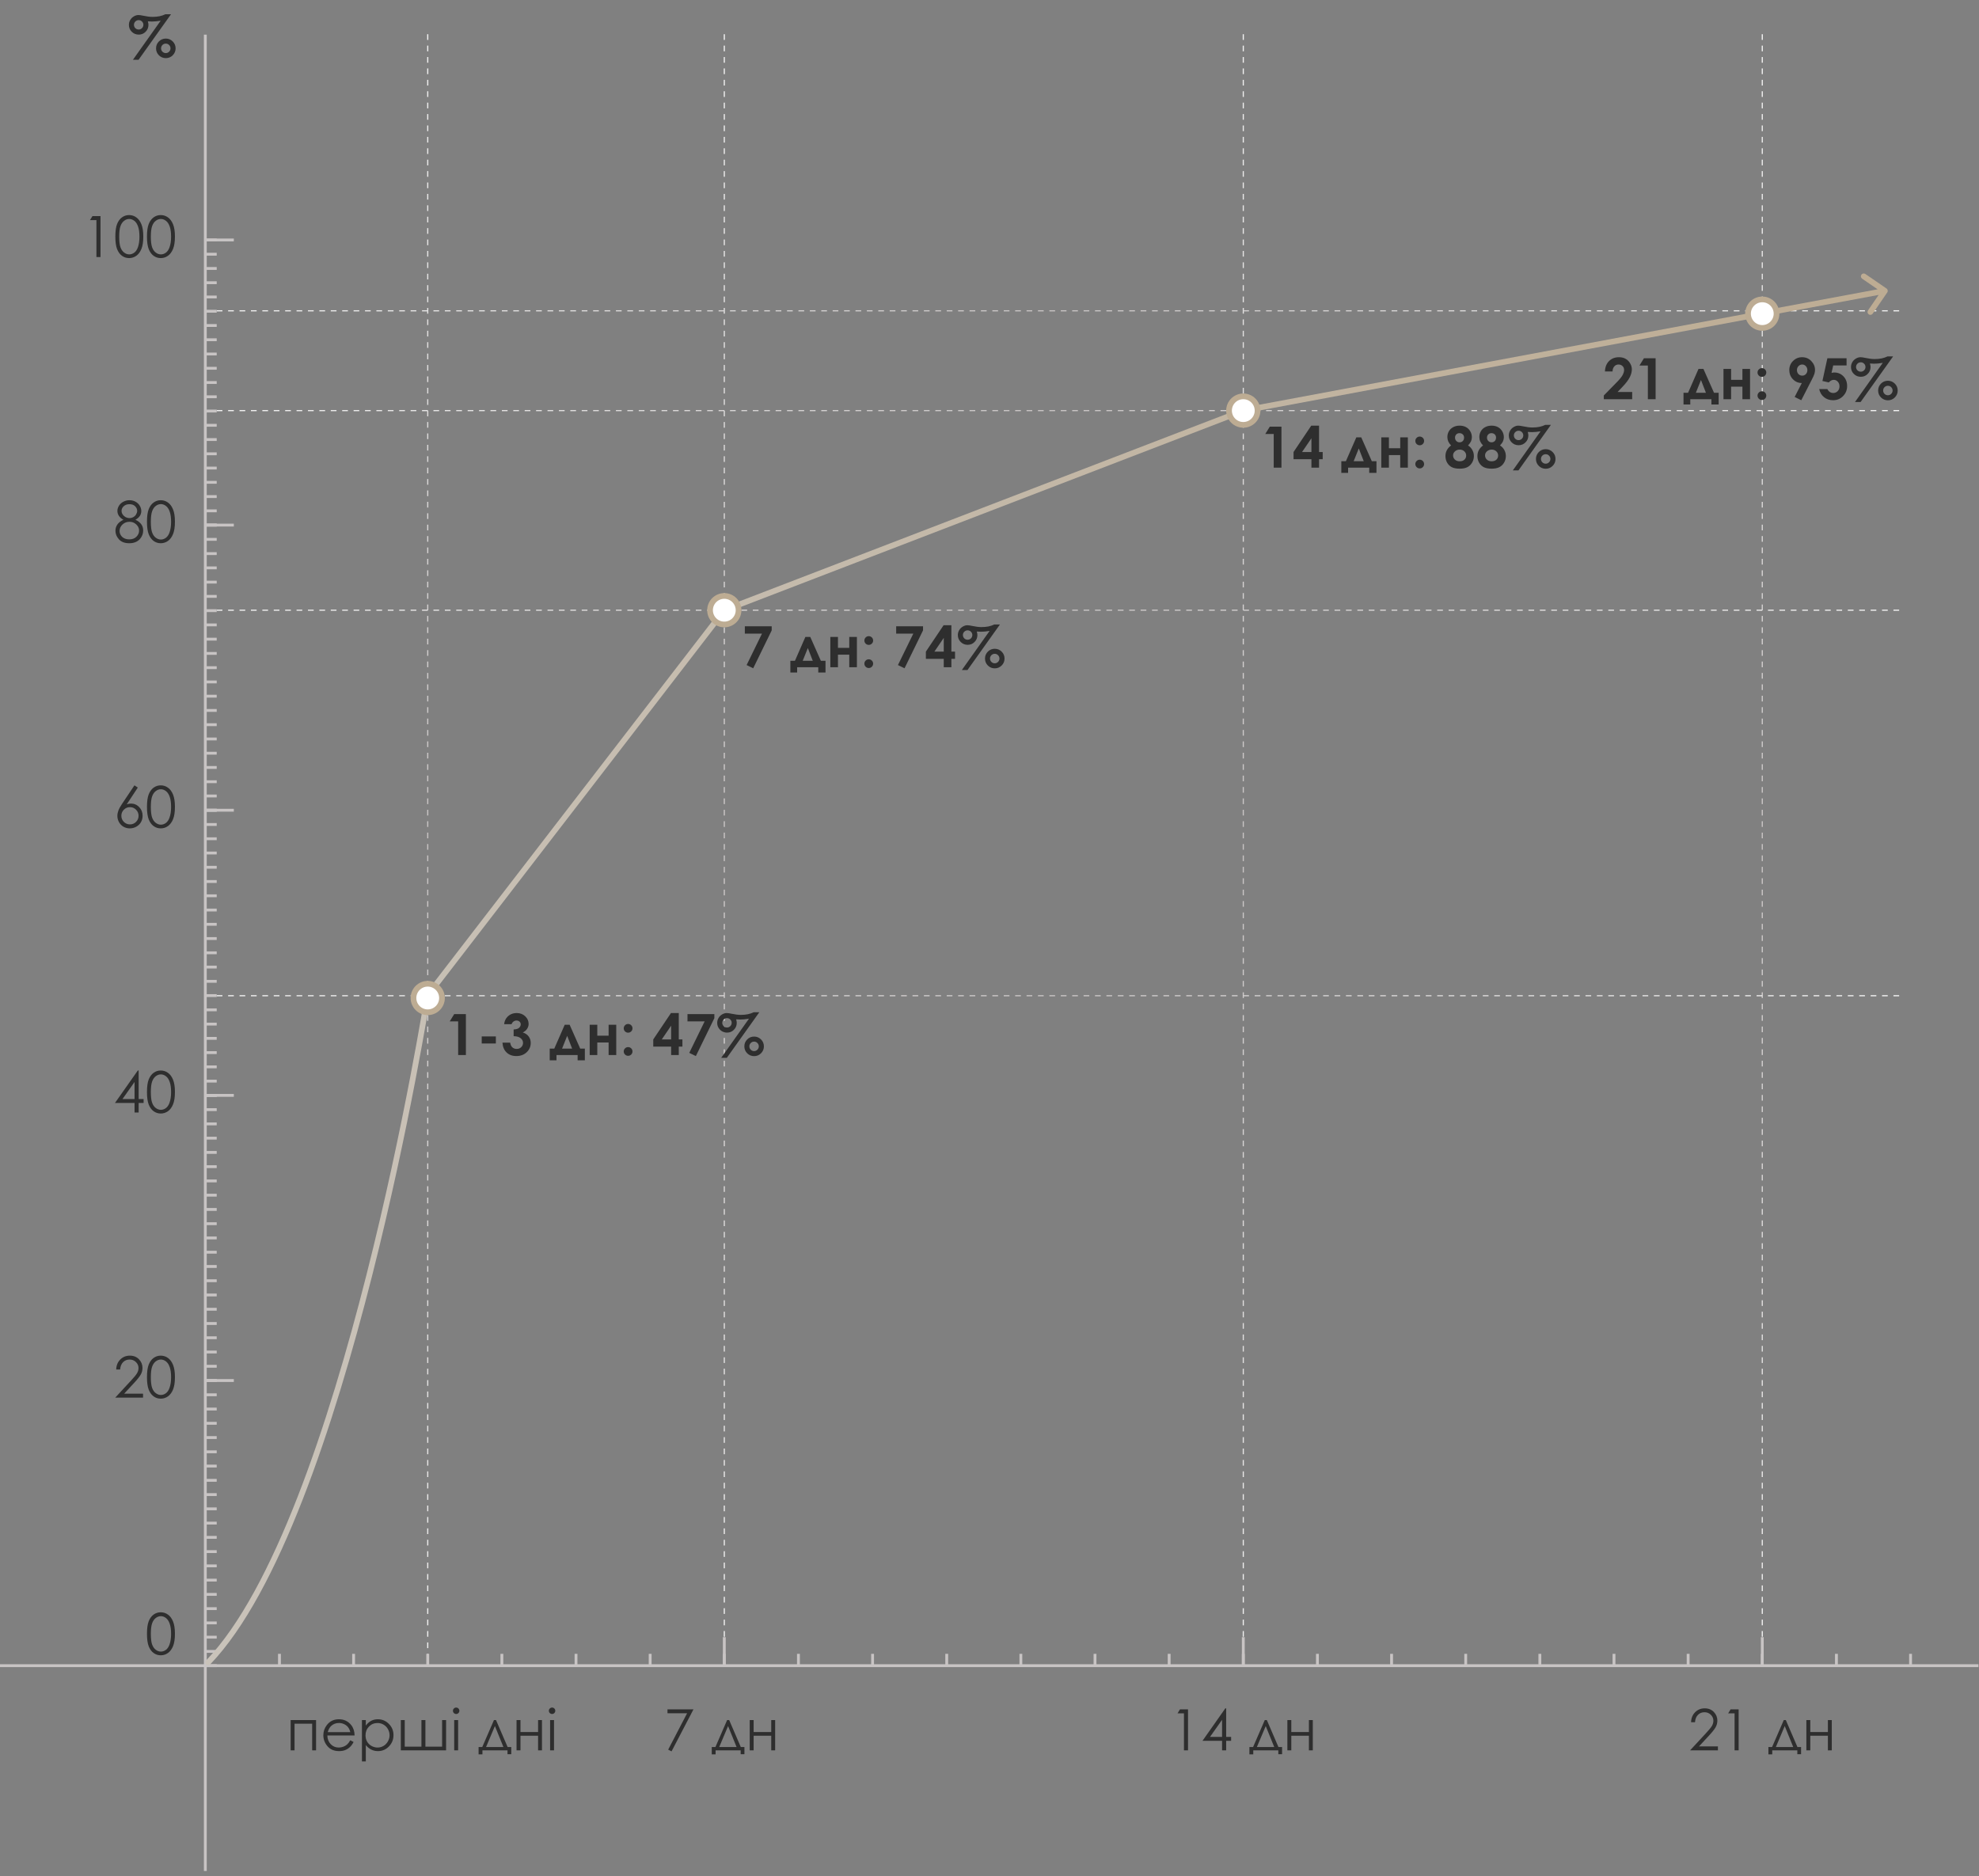 <?xml version="1.0" encoding="UTF-8"?> <svg xmlns="http://www.w3.org/2000/svg" width="347" height="329" viewBox="0 0 347 329" fill="none"><rect x="0" y="0" width="347" height="329" fill="#808080" stroke="none"/><path d="M75 6L75 292" stroke="url(#paint0_linear_1028_1218)" stroke-width="0.2" stroke-dasharray="1 1"></path><path d="M127 6L127 292" stroke="url(#paint1_linear_1028_1218)" stroke-width="0.2" stroke-dasharray="1 1"></path><path d="M218 6L218 292" stroke="url(#paint2_linear_1028_1218)" stroke-width="0.2" stroke-dasharray="1 1"></path><path d="M309 6L309 292" stroke="url(#paint3_linear_1028_1218)" stroke-width="0.2" stroke-dasharray="1 1"></path><path d="M333 174.6L36 174.6" stroke="url(#paint4_linear_1028_1218)" stroke-width="0.2" stroke-dasharray="1 1"></path><path d="M333 107L36 107" stroke="url(#paint5_linear_1028_1218)" stroke-width="0.2" stroke-dasharray="1 1"></path><path d="M333 72L36 72" stroke="url(#paint6_linear_1028_1218)" stroke-width="0.2" stroke-dasharray="1 1"></path><path d="M333 54.5L36 54.5" stroke="url(#paint7_linear_1028_1218)" stroke-width="0.2" stroke-dasharray="1 1"></path><path d="M21.064 240.144H20.375C20.395 239.434 20.631 238.851 21.083 238.396C21.539 237.94 22.1 237.712 22.768 237.712C23.428 237.712 23.962 237.925 24.369 238.352C24.779 238.778 24.984 239.281 24.984 239.86C24.984 240.267 24.887 240.65 24.691 241.008C24.496 241.363 24.117 241.845 23.554 242.453L21.767 244.382H25.082V245.075H20.204L22.948 242.111C23.505 241.516 23.866 241.075 24.032 240.788C24.201 240.498 24.286 240.194 24.286 239.875C24.286 239.471 24.135 239.125 23.832 238.835C23.533 238.542 23.165 238.396 22.729 238.396C22.27 238.396 21.887 238.549 21.581 238.855C21.278 239.161 21.106 239.59 21.064 240.144ZM25.77 241.486C25.77 240.539 25.871 239.807 26.073 239.289C26.278 238.772 26.566 238.379 26.938 238.112C27.309 237.845 27.724 237.712 28.183 237.712C28.648 237.712 29.07 237.847 29.447 238.117C29.825 238.384 30.123 238.786 30.341 239.323C30.562 239.86 30.673 240.582 30.673 241.486C30.673 242.388 30.564 243.106 30.346 243.64C30.131 244.174 29.833 244.577 29.452 244.851C29.071 245.121 28.648 245.256 28.183 245.256C27.724 245.256 27.31 245.124 26.942 244.86C26.575 244.597 26.287 244.205 26.078 243.684C25.873 243.16 25.77 242.427 25.77 241.486ZM26.449 241.501C26.449 242.312 26.521 242.925 26.664 243.342C26.811 243.755 27.025 244.069 27.309 244.284C27.592 244.499 27.891 244.607 28.207 244.607C28.526 244.607 28.824 244.502 29.101 244.294C29.377 244.082 29.587 243.767 29.73 243.347C29.91 242.836 29.999 242.22 29.999 241.501C29.999 240.778 29.919 240.188 29.76 239.729C29.6 239.266 29.379 238.929 29.096 238.718C28.816 238.503 28.52 238.396 28.207 238.396C27.888 238.396 27.588 238.503 27.309 238.718C27.029 238.929 26.815 239.244 26.669 239.66C26.523 240.074 26.449 240.687 26.449 241.501Z" fill="#2E2E2E"></path><path d="M25.77 286.486C25.77 285.539 25.871 284.807 26.073 284.289C26.278 283.772 26.566 283.379 26.938 283.112C27.309 282.845 27.724 282.712 28.183 282.712C28.648 282.712 29.07 282.847 29.447 283.117C29.825 283.384 30.123 283.786 30.341 284.323C30.562 284.86 30.673 285.582 30.673 286.486C30.673 287.388 30.564 288.106 30.346 288.64C30.131 289.174 29.833 289.577 29.452 289.851C29.071 290.121 28.648 290.256 28.183 290.256C27.724 290.256 27.31 290.124 26.942 289.86C26.575 289.597 26.287 289.205 26.078 288.684C25.873 288.16 25.77 287.427 25.77 286.486ZM26.449 286.501C26.449 287.312 26.521 287.925 26.664 288.342C26.811 288.755 27.025 289.069 27.309 289.284C27.592 289.499 27.891 289.607 28.207 289.607C28.526 289.607 28.824 289.502 29.101 289.294C29.377 289.082 29.587 288.767 29.73 288.347C29.91 287.836 29.999 287.22 29.999 286.501C29.999 285.778 29.919 285.188 29.76 284.729C29.6 284.266 29.379 283.929 29.096 283.718C28.816 283.503 28.52 283.396 28.207 283.396C27.888 283.396 27.588 283.503 27.309 283.718C27.029 283.929 26.815 284.244 26.669 284.66C26.523 285.074 26.449 285.687 26.449 286.501Z" fill="#2E2E2E"></path><path d="M24.164 187.712H24.311V192.717H25.18V193.405H24.311V195.075H23.593V193.405H20.16L24.164 187.712ZM23.593 192.717V189.724L21.479 192.717H23.593ZM25.77 191.486C25.77 190.539 25.871 189.807 26.073 189.289C26.278 188.772 26.566 188.379 26.938 188.112C27.309 187.845 27.724 187.712 28.183 187.712C28.648 187.712 29.07 187.847 29.447 188.117C29.825 188.384 30.123 188.786 30.341 189.323C30.562 189.86 30.673 190.582 30.673 191.486C30.673 192.388 30.564 193.106 30.346 193.64C30.131 194.174 29.833 194.577 29.452 194.851C29.071 195.121 28.648 195.256 28.183 195.256C27.724 195.256 27.31 195.124 26.942 194.86C26.575 194.597 26.287 194.205 26.078 193.684C25.873 193.16 25.77 192.427 25.77 191.486ZM26.449 191.501C26.449 192.312 26.521 192.925 26.664 193.342C26.811 193.755 27.025 194.069 27.309 194.284C27.592 194.499 27.891 194.607 28.207 194.607C28.526 194.607 28.824 194.502 29.101 194.294C29.377 194.082 29.587 193.767 29.73 193.347C29.91 192.836 29.999 192.22 29.999 191.501C29.999 190.778 29.919 190.188 29.76 189.729C29.6 189.266 29.379 188.929 29.096 188.718C28.816 188.503 28.52 188.396 28.207 188.396C27.888 188.396 27.588 188.503 27.309 188.718C27.029 188.929 26.815 189.244 26.669 189.66C26.523 190.074 26.449 190.687 26.449 191.501Z" fill="#2E2E2E"></path><path d="M79.645 177.817H81.691V185H80.334V179.102H78.855L79.645 177.817ZM84.465 181.733H86.945V182.974H84.465V181.733ZM89.704 179.59H88.391C88.459 179.059 88.649 178.633 88.962 178.311C89.398 177.861 89.947 177.637 90.607 177.637C91.197 177.637 91.69 177.824 92.087 178.198C92.487 178.573 92.688 179.017 92.688 179.531C92.688 179.85 92.6 180.142 92.424 180.405C92.251 180.669 91.999 180.882 91.667 181.045C92.103 181.175 92.443 181.403 92.688 181.729C92.935 182.051 93.059 182.432 93.059 182.871C93.059 183.516 92.821 184.062 92.346 184.512C91.87 184.958 91.265 185.181 90.529 185.181C89.833 185.181 89.265 184.971 88.825 184.551C88.386 184.128 88.145 183.553 88.103 182.827H89.455C89.514 183.198 89.642 183.475 89.841 183.657C90.043 183.836 90.296 183.926 90.603 183.926C90.921 183.926 91.185 183.823 91.394 183.618C91.605 183.413 91.711 183.162 91.711 182.866C91.711 182.541 91.569 182.266 91.286 182.041C91.003 181.816 90.594 181.701 90.061 181.694V180.522C90.389 180.496 90.633 180.446 90.793 180.371C90.956 180.293 91.081 180.187 91.169 180.054C91.26 179.92 91.306 179.779 91.306 179.629C91.306 179.434 91.237 179.272 91.101 179.146C90.964 179.015 90.785 178.95 90.564 178.95C90.368 178.95 90.191 179.01 90.031 179.131C89.872 179.248 89.763 179.401 89.704 179.59ZM97.575 185V185.923H96.389V183.872H97.189L99.02 179.688H99.88L101.735 183.872H102.551V185.923H101.281V185H97.575ZM100.319 183.872L99.45 181.636L98.552 183.872H100.319ZM104.733 181.602H106.716V179.688H108.054V185H106.716V182.798H104.733V185H103.396V179.688H104.733V181.602ZM110.134 179.551C110.345 179.551 110.526 179.626 110.676 179.775C110.826 179.925 110.9 180.106 110.9 180.317C110.9 180.526 110.826 180.705 110.676 180.854C110.526 181.004 110.345 181.079 110.134 181.079C109.922 181.079 109.742 181.006 109.592 180.859C109.442 180.71 109.367 180.529 109.367 180.317C109.367 180.106 109.442 179.925 109.592 179.775C109.742 179.626 109.922 179.551 110.134 179.551ZM110.134 183.608C110.345 183.608 110.526 183.683 110.676 183.833C110.826 183.979 110.9 184.159 110.9 184.37C110.9 184.582 110.826 184.762 110.676 184.912C110.526 185.062 110.345 185.137 110.134 185.137C109.922 185.137 109.742 185.062 109.592 184.912C109.442 184.762 109.367 184.582 109.367 184.37C109.367 184.159 109.442 183.979 109.592 183.833C109.742 183.683 109.922 183.608 110.134 183.608ZM117.648 177.637H119.016V182.261H119.655V183.525H119.016V185H117.678V183.525H114.543V182.261L117.648 177.637ZM117.678 182.261V179.854L116.037 182.261H117.678ZM120.544 177.817H125.256V178.535L122.014 185.181L120.856 184.619L123.552 179.102H120.544V177.817ZM132.15 177.5H133.137L127.443 185.488H126.457L131.325 178.628C131.032 178.677 130.757 178.714 130.5 178.74C130.243 178.763 130.005 178.774 129.787 178.774C129.562 178.774 129.325 178.763 129.074 178.74C129.146 178.968 129.182 179.175 129.182 179.36C129.182 179.836 129.016 180.239 128.684 180.571C128.355 180.903 127.953 181.069 127.478 181.069C126.999 181.069 126.592 180.903 126.257 180.571C125.922 180.239 125.754 179.837 125.754 179.365C125.754 179.059 125.829 178.776 125.979 178.516C126.128 178.252 126.338 178.04 126.608 177.881C126.882 177.718 127.152 177.637 127.419 177.637C127.621 177.637 127.899 177.676 128.254 177.754C128.882 177.891 129.436 177.959 129.914 177.959C130.347 177.959 130.749 177.922 131.12 177.847C131.494 177.769 131.838 177.653 132.15 177.5ZM127.468 178.53C127.24 178.53 127.045 178.612 126.882 178.774C126.722 178.934 126.643 179.126 126.643 179.351C126.643 179.578 126.722 179.774 126.882 179.937C127.045 180.096 127.24 180.176 127.468 180.176C127.696 180.176 127.889 180.096 128.049 179.937C128.212 179.774 128.293 179.578 128.293 179.351C128.293 179.123 128.212 178.929 128.049 178.77C127.889 178.61 127.696 178.53 127.468 178.53ZM132.229 181.763C132.701 181.763 133.104 181.93 133.439 182.266C133.775 182.601 133.942 183.006 133.942 183.481C133.942 183.953 133.775 184.357 133.439 184.692C133.104 185.028 132.701 185.195 132.229 185.195C131.753 185.195 131.348 185.028 131.013 184.692C130.681 184.357 130.515 183.953 130.515 183.481C130.515 183.006 130.681 182.601 131.013 182.266C131.348 181.93 131.753 181.763 132.229 181.763ZM132.224 182.646C131.993 182.646 131.796 182.728 131.633 182.891C131.473 183.053 131.394 183.249 131.394 183.477C131.394 183.704 131.473 183.9 131.633 184.062C131.796 184.225 131.993 184.307 132.224 184.307C132.451 184.307 132.645 184.225 132.805 184.062C132.967 183.9 133.049 183.704 133.049 183.477C133.049 183.249 132.967 183.053 132.805 182.891C132.645 182.728 132.451 182.646 132.224 182.646Z" fill="#2E2E2E"></path><path d="M130.601 109.817H135.312V110.535L132.07 117.181L130.913 116.619L133.608 111.102H130.601V109.817ZM139.771 117V117.923H138.584V115.872H139.385L141.216 111.688H142.075L143.931 115.872H144.746V117.923H143.477V117H139.771ZM142.515 115.872L141.646 113.636L140.747 115.872H142.515ZM146.929 113.602H148.911V111.688H150.249V117H148.911V114.798H146.929V117H145.591V111.688H146.929V113.602ZM152.329 111.551C152.541 111.551 152.721 111.626 152.871 111.775C153.021 111.925 153.096 112.106 153.096 112.317C153.096 112.526 153.021 112.705 152.871 112.854C152.721 113.004 152.541 113.079 152.329 113.079C152.118 113.079 151.937 113.006 151.787 112.859C151.637 112.71 151.562 112.529 151.562 112.317C151.562 112.106 151.637 111.925 151.787 111.775C151.937 111.626 152.118 111.551 152.329 111.551ZM152.329 115.608C152.541 115.608 152.721 115.683 152.871 115.833C153.021 115.979 153.096 116.159 153.096 116.37C153.096 116.582 153.021 116.762 152.871 116.912C152.721 117.062 152.541 117.137 152.329 117.137C152.118 117.137 151.937 117.062 151.787 116.912C151.637 116.762 151.562 116.582 151.562 116.37C151.562 116.159 151.637 115.979 151.787 115.833C151.937 115.683 152.118 115.608 152.329 115.608ZM157.134 109.817H161.846V110.535L158.604 117.181L157.446 116.619L160.142 111.102H157.134V109.817ZM165.449 109.637H166.816V114.261H167.456V115.525H166.816V117H165.479V115.525H162.344V114.261L165.449 109.637ZM165.479 114.261V111.854L163.838 114.261H165.479ZM174.346 109.5H175.332L169.639 117.488H168.652L173.521 110.628C173.228 110.677 172.952 110.714 172.695 110.74C172.438 110.763 172.201 110.774 171.982 110.774C171.758 110.774 171.52 110.763 171.27 110.74C171.341 110.968 171.377 111.175 171.377 111.36C171.377 111.836 171.211 112.239 170.879 112.571C170.55 112.903 170.148 113.069 169.673 113.069C169.194 113.069 168.787 112.903 168.452 112.571C168.117 112.239 167.949 111.837 167.949 111.365C167.949 111.059 168.024 110.776 168.174 110.516C168.324 110.252 168.534 110.04 168.804 109.881C169.077 109.718 169.347 109.637 169.614 109.637C169.816 109.637 170.094 109.676 170.449 109.754C171.077 109.891 171.631 109.959 172.109 109.959C172.542 109.959 172.944 109.922 173.315 109.847C173.69 109.769 174.033 109.653 174.346 109.5ZM169.663 110.53C169.435 110.53 169.24 110.612 169.077 110.774C168.918 110.934 168.838 111.126 168.838 111.351C168.838 111.578 168.918 111.774 169.077 111.937C169.24 112.096 169.435 112.176 169.663 112.176C169.891 112.176 170.085 112.096 170.244 111.937C170.407 111.774 170.488 111.578 170.488 111.351C170.488 111.123 170.407 110.929 170.244 110.77C170.085 110.61 169.891 110.53 169.663 110.53ZM174.424 113.763C174.896 113.763 175.299 113.93 175.635 114.266C175.97 114.601 176.138 115.006 176.138 115.481C176.138 115.953 175.97 116.357 175.635 116.692C175.299 117.028 174.896 117.195 174.424 117.195C173.949 117.195 173.543 117.028 173.208 116.692C172.876 116.357 172.71 115.953 172.71 115.481C172.71 115.006 172.876 114.601 173.208 114.266C173.543 113.93 173.949 113.763 174.424 113.763ZM174.419 114.646C174.188 114.646 173.991 114.728 173.828 114.891C173.669 115.053 173.589 115.249 173.589 115.477C173.589 115.704 173.669 115.9 173.828 116.062C173.991 116.225 174.188 116.307 174.419 116.307C174.647 116.307 174.84 116.225 175 116.062C175.163 115.9 175.244 115.704 175.244 115.477C175.244 115.249 175.163 115.053 175 114.891C174.84 114.728 174.647 114.646 174.419 114.646Z" fill="#2E2E2E"></path><path d="M222.646 74.817H224.691V82H223.334V76.102H221.854L222.646 74.817ZM229.916 74.637H231.283V79.261H231.923V80.525H231.283V82H229.945V80.525H226.811V79.261L229.916 74.637ZM229.945 79.261V76.853L228.305 79.261H229.945ZM236.376 82V82.923H235.189V80.872H235.99L237.821 76.688H238.681L240.536 80.872H241.352V82.923H240.082V82H236.376ZM239.12 80.872L238.251 78.636L237.353 80.872H239.12ZM243.534 78.602H245.517V76.688H246.854V82H245.517V79.798H243.534V82H242.196V76.688H243.534V78.602ZM248.935 76.551C249.146 76.551 249.327 76.626 249.477 76.775C249.626 76.925 249.701 77.106 249.701 77.317C249.701 77.526 249.626 77.705 249.477 77.855C249.327 78.004 249.146 78.079 248.935 78.079C248.723 78.079 248.542 78.006 248.393 77.859C248.243 77.71 248.168 77.529 248.168 77.317C248.168 77.106 248.243 76.925 248.393 76.775C248.542 76.626 248.723 76.551 248.935 76.551ZM248.935 80.608C249.146 80.608 249.327 80.683 249.477 80.833C249.626 80.98 249.701 81.159 249.701 81.37C249.701 81.582 249.626 81.762 249.477 81.912C249.327 82.062 249.146 82.137 248.935 82.137C248.723 82.137 248.542 82.062 248.393 81.912C248.243 81.762 248.168 81.582 248.168 81.37C248.168 81.159 248.243 80.98 248.393 80.833C248.542 80.683 248.723 80.608 248.935 80.608ZM257.411 78.108C257.737 78.317 257.987 78.585 258.163 78.914C258.342 79.24 258.432 79.593 258.432 79.974C258.432 80.387 258.327 80.769 258.119 81.121C257.914 81.473 257.637 81.738 257.289 81.917C256.941 82.093 256.496 82.181 255.956 82.181C255.377 82.181 254.916 82.096 254.574 81.927C254.232 81.754 253.959 81.495 253.754 81.15C253.549 80.802 253.446 80.41 253.446 79.974C253.446 79.596 253.528 79.253 253.69 78.943C253.856 78.631 254.104 78.353 254.433 78.108C254.218 77.89 254.055 77.659 253.944 77.415C253.837 77.168 253.783 76.907 253.783 76.634C253.783 76.259 253.873 75.919 254.052 75.613C254.234 75.304 254.488 75.065 254.813 74.895C255.139 74.723 255.515 74.637 255.941 74.637C256.361 74.637 256.731 74.723 257.05 74.895C257.369 75.068 257.619 75.314 257.802 75.633C257.987 75.949 258.08 76.289 258.08 76.653C258.08 76.91 258.031 77.15 257.934 77.371C257.839 77.589 257.665 77.835 257.411 78.108ZM255.897 75.955C255.673 75.955 255.487 76.03 255.341 76.18C255.198 76.326 255.126 76.515 255.126 76.746C255.126 76.977 255.202 77.171 255.355 77.327C255.508 77.483 255.697 77.561 255.922 77.561C256.153 77.561 256.342 77.485 256.488 77.332C256.638 77.179 256.713 76.981 256.713 76.736C256.713 76.505 256.638 76.318 256.488 76.175C256.339 76.028 256.142 75.955 255.897 75.955ZM255.951 78.836C255.622 78.836 255.346 78.937 255.121 79.139C254.896 79.337 254.784 79.575 254.784 79.852C254.784 80.141 254.89 80.387 255.102 80.589C255.313 80.787 255.591 80.887 255.937 80.887C256.285 80.887 256.562 80.794 256.767 80.608C256.975 80.42 257.079 80.177 257.079 79.881C257.079 79.585 256.972 79.337 256.757 79.139C256.542 78.937 256.273 78.836 255.951 78.836ZM263.017 78.108C263.342 78.317 263.593 78.585 263.769 78.914C263.948 79.24 264.037 79.593 264.037 79.974C264.037 80.387 263.933 80.769 263.725 81.121C263.52 81.473 263.243 81.738 262.895 81.917C262.546 82.093 262.102 82.181 261.562 82.181C260.982 82.181 260.521 82.096 260.18 81.927C259.838 81.754 259.564 81.495 259.359 81.15C259.154 80.802 259.052 80.41 259.052 79.974C259.052 79.596 259.133 79.253 259.296 78.943C259.462 78.631 259.709 78.353 260.038 78.108C259.823 77.89 259.66 77.659 259.55 77.415C259.442 77.168 259.389 76.907 259.389 76.634C259.389 76.259 259.478 75.919 259.657 75.613C259.84 75.304 260.093 75.065 260.419 74.895C260.744 74.723 261.12 74.637 261.547 74.637C261.967 74.637 262.336 74.723 262.655 74.895C262.974 75.068 263.225 75.314 263.407 75.633C263.593 75.949 263.686 76.289 263.686 76.653C263.686 76.91 263.637 77.15 263.539 77.371C263.445 77.589 263.271 77.835 263.017 78.108ZM261.503 75.955C261.278 75.955 261.093 76.03 260.946 76.18C260.803 76.326 260.731 76.515 260.731 76.746C260.731 76.977 260.808 77.171 260.961 77.327C261.114 77.483 261.303 77.561 261.527 77.561C261.758 77.561 261.947 77.485 262.094 77.332C262.243 77.179 262.318 76.981 262.318 76.736C262.318 76.505 262.243 76.318 262.094 76.175C261.944 76.028 261.747 75.955 261.503 75.955ZM261.557 78.836C261.228 78.836 260.951 78.937 260.727 79.139C260.502 79.337 260.39 79.575 260.39 79.852C260.39 80.141 260.495 80.387 260.707 80.589C260.919 80.787 261.197 80.887 261.542 80.887C261.89 80.887 262.167 80.794 262.372 80.608C262.58 80.42 262.685 80.177 262.685 79.881C262.685 79.585 262.577 79.337 262.362 79.139C262.147 78.937 261.879 78.836 261.557 78.836ZM270.951 74.5H271.938L266.244 82.488H265.258L270.126 75.628C269.833 75.677 269.558 75.714 269.301 75.74C269.044 75.763 268.806 75.774 268.588 75.774C268.363 75.774 268.126 75.763 267.875 75.74C267.947 75.968 267.982 76.175 267.982 76.36C267.982 76.836 267.816 77.239 267.484 77.571C267.156 77.903 266.754 78.069 266.278 78.069C265.8 78.069 265.393 77.903 265.058 77.571C264.722 77.239 264.555 76.837 264.555 76.365C264.555 76.059 264.63 75.776 264.779 75.516C264.929 75.252 265.139 75.04 265.409 74.881C265.683 74.718 265.953 74.637 266.22 74.637C266.422 74.637 266.7 74.676 267.055 74.754C267.683 74.891 268.236 74.959 268.715 74.959C269.148 74.959 269.55 74.921 269.921 74.847C270.295 74.769 270.639 74.653 270.951 74.5ZM266.269 75.53C266.041 75.53 265.845 75.612 265.683 75.774C265.523 75.934 265.443 76.126 265.443 76.351C265.443 76.579 265.523 76.774 265.683 76.936C265.845 77.096 266.041 77.176 266.269 77.176C266.496 77.176 266.69 77.096 266.85 76.936C267.012 76.774 267.094 76.579 267.094 76.351C267.094 76.123 267.012 75.929 266.85 75.769C266.69 75.61 266.496 75.53 266.269 75.53ZM271.029 78.763C271.501 78.763 271.905 78.93 272.24 79.266C272.576 79.601 272.743 80.006 272.743 80.481C272.743 80.954 272.576 81.357 272.24 81.692C271.905 82.028 271.501 82.195 271.029 82.195C270.554 82.195 270.149 82.028 269.813 81.692C269.481 81.357 269.315 80.954 269.315 80.481C269.315 80.006 269.481 79.601 269.813 79.266C270.149 78.93 270.554 78.763 271.029 78.763ZM271.024 79.647C270.793 79.647 270.596 79.728 270.434 79.891C270.274 80.053 270.194 80.249 270.194 80.477C270.194 80.704 270.274 80.9 270.434 81.062C270.596 81.225 270.793 81.307 271.024 81.307C271.252 81.307 271.446 81.225 271.605 81.062C271.768 80.9 271.85 80.704 271.85 80.477C271.85 80.249 271.768 80.053 271.605 79.891C271.446 79.728 271.252 79.647 271.024 79.647Z" fill="#2E2E2E"></path><path d="M282.743 65.132H281.41C281.446 64.357 281.688 63.748 282.138 63.306C282.59 62.86 283.17 62.637 283.876 62.637C284.312 62.637 284.696 62.73 285.028 62.915C285.364 63.097 285.631 63.363 285.829 63.711C286.031 64.056 286.132 64.408 286.132 64.766C286.132 65.192 286.01 65.651 285.766 66.143C285.525 66.634 285.082 67.215 284.438 67.886L283.632 68.735H286.19V70H281.215V69.346L283.437 67.08C283.974 66.537 284.33 66.1 284.506 65.772C284.685 65.439 284.774 65.14 284.774 64.873C284.774 64.596 284.682 64.368 284.496 64.189C284.314 64.007 284.078 63.916 283.788 63.916C283.495 63.916 283.251 64.025 283.056 64.243C282.86 64.461 282.756 64.757 282.743 65.132ZM288.251 62.817H290.297V70H288.939V64.102H287.46L288.251 62.817ZM296.376 70V70.923H295.189V68.872H295.99L297.821 64.688H298.681L300.536 68.872H301.352V70.923H300.082V70H296.376ZM299.12 68.872L298.251 66.636L297.353 68.872H299.12ZM303.534 66.602H305.517V64.688H306.854V70H305.517V67.798H303.534V70H302.196V64.688H303.534V66.602ZM308.935 64.551C309.146 64.551 309.327 64.626 309.477 64.775C309.626 64.925 309.701 65.106 309.701 65.317C309.701 65.526 309.626 65.705 309.477 65.855C309.327 66.004 309.146 66.079 308.935 66.079C308.723 66.079 308.542 66.006 308.393 65.859C308.243 65.71 308.168 65.529 308.168 65.317C308.168 65.106 308.243 64.925 308.393 64.775C308.542 64.626 308.723 64.551 308.935 64.551ZM308.935 68.608C309.146 68.608 309.327 68.683 309.477 68.833C309.626 68.98 309.701 69.159 309.701 69.37C309.701 69.582 309.626 69.762 309.477 69.912C309.327 70.062 309.146 70.137 308.935 70.137C308.723 70.137 308.542 70.062 308.393 69.912C308.243 69.762 308.168 69.582 308.168 69.37C308.168 69.159 308.243 68.98 308.393 68.833C308.542 68.683 308.723 68.608 308.935 68.608ZM315.839 70.181L314.677 69.605L315.932 67.163C315.323 67.163 314.805 66.945 314.379 66.509C313.952 66.073 313.739 65.531 313.739 64.883C313.739 64.255 313.957 63.724 314.394 63.291C314.833 62.855 315.362 62.637 315.98 62.637C316.628 62.637 317.167 62.863 317.597 63.315C318.03 63.765 318.246 64.282 318.246 64.868C318.246 65.09 318.212 65.312 318.144 65.537C318.078 65.758 317.925 66.102 317.685 66.567L315.839 70.181ZM316.01 65.869C316.264 65.869 316.477 65.776 316.649 65.591C316.822 65.405 316.908 65.176 316.908 64.902C316.908 64.622 316.817 64.388 316.635 64.199C316.456 64.01 316.246 63.916 316.005 63.916C315.751 63.916 315.533 64.01 315.351 64.199C315.168 64.385 315.077 64.618 315.077 64.897C315.077 65.174 315.165 65.405 315.341 65.591C315.52 65.776 315.743 65.869 316.01 65.869ZM320.414 62.817H323.778V64.077H321.435L321.142 65.386C321.223 65.363 321.303 65.347 321.381 65.337C321.459 65.324 321.534 65.317 321.605 65.317C322.257 65.317 322.797 65.54 323.227 65.986C323.66 66.429 323.876 66.997 323.876 67.69C323.876 68.39 323.637 68.981 323.158 69.463C322.683 69.941 322.104 70.181 321.42 70.181C320.808 70.181 320.282 70.007 319.843 69.658C319.403 69.31 319.115 68.833 318.979 68.228H320.414C320.525 68.452 320.67 68.623 320.849 68.74C321.031 68.854 321.231 68.911 321.449 68.911C321.752 68.911 322.009 68.802 322.221 68.584C322.432 68.366 322.538 68.086 322.538 67.744C322.538 67.412 322.439 67.14 322.24 66.929C322.045 66.714 321.807 66.606 321.527 66.606C321.378 66.606 321.229 66.644 321.083 66.719C320.94 66.794 320.798 66.906 320.658 67.056L319.545 66.807L320.414 62.817ZM330.951 62.5H331.938L326.244 70.488H325.258L330.126 63.628C329.833 63.677 329.558 63.714 329.301 63.74C329.044 63.763 328.806 63.774 328.588 63.774C328.363 63.774 328.126 63.763 327.875 63.74C327.947 63.968 327.982 64.175 327.982 64.36C327.982 64.836 327.816 65.239 327.484 65.571C327.156 65.903 326.754 66.069 326.278 66.069C325.8 66.069 325.393 65.903 325.058 65.571C324.722 65.239 324.555 64.837 324.555 64.365C324.555 64.059 324.63 63.776 324.779 63.516C324.929 63.252 325.139 63.04 325.409 62.881C325.683 62.718 325.953 62.637 326.22 62.637C326.422 62.637 326.7 62.676 327.055 62.754C327.683 62.891 328.236 62.959 328.715 62.959C329.148 62.959 329.55 62.922 329.921 62.847C330.295 62.769 330.639 62.653 330.951 62.5ZM326.269 63.53C326.041 63.53 325.845 63.612 325.683 63.774C325.523 63.934 325.443 64.126 325.443 64.351C325.443 64.579 325.523 64.774 325.683 64.936C325.845 65.096 326.041 65.176 326.269 65.176C326.496 65.176 326.69 65.096 326.85 64.936C327.012 64.774 327.094 64.579 327.094 64.351C327.094 64.123 327.012 63.929 326.85 63.77C326.69 63.61 326.496 63.53 326.269 63.53ZM331.029 66.763C331.501 66.763 331.905 66.93 332.24 67.266C332.576 67.601 332.743 68.006 332.743 68.481C332.743 68.954 332.576 69.357 332.24 69.692C331.905 70.028 331.501 70.195 331.029 70.195C330.554 70.195 330.149 70.028 329.813 69.692C329.481 69.357 329.315 68.954 329.315 68.481C329.315 68.006 329.481 67.601 329.813 67.266C330.149 66.93 330.554 66.763 331.029 66.763ZM331.024 67.647C330.793 67.647 330.596 67.728 330.434 67.891C330.274 68.053 330.194 68.249 330.194 68.477C330.194 68.704 330.274 68.9 330.434 69.062C330.596 69.225 330.793 69.307 331.024 69.307C331.252 69.307 331.446 69.225 331.605 69.062C331.768 68.9 331.85 68.704 331.85 68.477C331.85 68.249 331.768 68.053 331.605 67.891C331.446 67.728 331.252 67.647 331.024 67.647Z" fill="#2E2E2E"></path><path d="M23.573 137.712L24.164 138.098L22.226 141.037C22.486 140.949 22.73 140.905 22.958 140.905C23.528 140.905 24.011 141.112 24.408 141.526C24.805 141.936 25.004 142.442 25.004 143.044C25.004 143.457 24.908 143.832 24.716 144.167C24.524 144.499 24.25 144.764 23.895 144.963C23.544 145.158 23.165 145.256 22.758 145.256C22.364 145.256 21.998 145.162 21.659 144.973C21.324 144.781 21.06 144.512 20.868 144.167C20.676 143.822 20.58 143.453 20.58 143.059C20.58 142.766 20.639 142.458 20.756 142.136C20.876 141.81 21.09 141.42 21.395 140.964L23.573 137.712ZM22.787 141.535C22.37 141.535 22.014 141.683 21.718 141.98C21.425 142.273 21.278 142.629 21.278 143.049C21.278 143.466 21.425 143.822 21.718 144.118C22.014 144.411 22.37 144.558 22.787 144.558C23.204 144.558 23.559 144.411 23.852 144.118C24.148 143.822 24.296 143.466 24.296 143.049C24.296 142.629 24.148 142.273 23.852 141.98C23.559 141.683 23.204 141.535 22.787 141.535ZM25.77 141.486C25.77 140.539 25.871 139.807 26.073 139.289C26.278 138.772 26.566 138.379 26.938 138.112C27.309 137.845 27.724 137.712 28.183 137.712C28.648 137.712 29.07 137.847 29.447 138.117C29.825 138.384 30.123 138.786 30.341 139.323C30.562 139.86 30.673 140.582 30.673 141.486C30.673 142.388 30.564 143.106 30.346 143.64C30.131 144.174 29.833 144.577 29.452 144.851C29.071 145.121 28.648 145.256 28.183 145.256C27.724 145.256 27.31 145.124 26.942 144.86C26.575 144.597 26.287 144.205 26.078 143.684C25.873 143.16 25.77 142.427 25.77 141.486ZM26.449 141.501C26.449 142.312 26.521 142.925 26.664 143.342C26.811 143.755 27.025 144.069 27.309 144.284C27.592 144.499 27.891 144.607 28.207 144.607C28.526 144.607 28.824 144.502 29.101 144.294C29.377 144.082 29.587 143.767 29.73 143.347C29.91 142.836 29.999 142.22 29.999 141.501C29.999 140.778 29.919 140.188 29.76 139.729C29.6 139.266 29.379 138.929 29.096 138.718C28.816 138.503 28.52 138.396 28.207 138.396C27.888 138.396 27.588 138.503 27.309 138.718C27.029 138.929 26.815 139.244 26.669 139.66C26.523 140.074 26.449 140.687 26.449 141.501Z" fill="#2E2E2E"></path><path d="M50.963 301.608H55.421V306.92H54.737V302.252H51.647V306.92H50.963V301.608ZM61.422 305.157L61.998 305.46C61.809 305.831 61.591 306.131 61.344 306.359C61.096 306.586 60.818 306.761 60.509 306.881C60.2 306.998 59.85 307.057 59.459 307.057C58.593 307.057 57.916 306.774 57.428 306.207C56.94 305.637 56.695 304.995 56.695 304.278C56.695 303.605 56.902 303.004 57.315 302.477C57.84 301.806 58.541 301.471 59.42 301.471C60.325 301.471 61.047 301.814 61.588 302.501C61.972 302.986 62.167 303.592 62.174 304.318H57.398C57.411 304.936 57.608 305.444 57.989 305.841C58.37 306.235 58.84 306.432 59.4 306.432C59.671 306.432 59.933 306.385 60.187 306.29C60.444 306.196 60.662 306.07 60.841 305.914C61.02 305.758 61.214 305.506 61.422 305.157ZM61.422 303.727C61.331 303.362 61.197 303.071 61.022 302.853C60.849 302.635 60.62 302.459 60.333 302.325C60.047 302.192 59.745 302.125 59.43 302.125C58.909 302.125 58.461 302.293 58.087 302.628C57.813 302.872 57.607 303.238 57.467 303.727H61.422ZM63.463 301.608H64.142V302.584C64.412 302.213 64.723 301.935 65.074 301.749C65.426 301.564 65.818 301.471 66.251 301.471C67.006 301.471 67.652 301.743 68.189 302.286C68.727 302.83 68.995 303.484 68.995 304.249C68.995 305.03 68.728 305.694 68.194 306.241C67.664 306.785 67.022 307.057 66.27 307.057C65.847 307.057 65.458 306.969 65.103 306.793C64.749 306.617 64.428 306.355 64.142 306.007V308.863H63.463V301.608ZM66.197 302.13C65.605 302.13 65.105 302.337 64.698 302.75C64.295 303.164 64.093 303.678 64.093 304.293C64.093 304.697 64.182 305.06 64.361 305.382C64.544 305.704 64.802 305.96 65.138 306.149C65.476 306.337 65.833 306.432 66.207 306.432C66.575 306.432 66.92 306.337 67.242 306.149C67.568 305.957 67.826 305.69 68.019 305.348C68.211 305.006 68.307 304.648 68.307 304.274C68.307 303.896 68.211 303.538 68.019 303.199C67.83 302.861 67.574 302.599 67.252 302.413C66.93 302.224 66.578 302.13 66.197 302.13ZM78.219 306.92H70.279V301.608H70.968V306.276H73.893V301.608H74.591V306.276H77.52V301.608H78.219V306.92ZM79.981 299.42C80.138 299.42 80.271 299.475 80.382 299.586C80.493 299.697 80.548 299.83 80.548 299.986C80.548 300.139 80.493 300.271 80.382 300.382C80.271 300.493 80.138 300.548 79.981 300.548C79.829 300.548 79.697 300.493 79.586 300.382C79.475 300.271 79.42 300.139 79.42 299.986C79.42 299.83 79.475 299.697 79.586 299.586C79.697 299.475 79.829 299.42 79.981 299.42ZM79.64 301.608H80.328V306.92H79.64V301.608ZM84.561 306.339L86.612 301.608H86.969L89.005 306.339H89.644V307.599H88.985V306.92H84.591V307.628H83.917V306.339H84.561ZM86.778 302.662L85.226 306.339H88.268L86.778 302.662ZM94.347 304.361H91.261V306.92H90.572V301.608H91.261V303.717H94.347V301.608H95.03V306.92H94.347V304.361ZM96.798 299.42C96.954 299.42 97.088 299.475 97.198 299.586C97.309 299.697 97.364 299.83 97.364 299.986C97.364 300.139 97.309 300.271 97.198 300.382C97.088 300.493 96.954 300.548 96.798 300.548C96.645 300.548 96.513 300.493 96.402 300.382C96.292 300.271 96.236 300.139 96.236 299.986C96.236 299.83 96.292 299.697 96.402 299.586C96.513 299.475 96.645 299.42 96.798 299.42ZM96.456 301.608H97.144V306.92H96.456V301.608Z" fill="#2E2E2E"></path><path d="M117.037 299.737H121.593L117.75 307.101L117.159 306.798L120.479 300.416H117.037V299.737ZM125.445 306.339L127.496 301.608H127.853L129.889 306.339H130.528V307.599H129.869V306.92H125.475V307.628H124.801V306.339H125.445ZM127.662 302.662L126.109 306.339H129.151L127.662 302.662ZM135.23 304.361H132.145V306.92H131.456V301.608H132.145V303.717H135.23V301.608H135.914V306.92H135.23V304.361Z" fill="#2E2E2E"></path><path d="M206.896 299.737H208.308V306.92H207.595V300.441H206.467L206.896 299.737ZM214.851 299.557H214.997V304.562H215.866V305.25H214.997V306.92H214.279V305.25H210.847L214.851 299.557ZM214.279 304.562V301.568L212.165 304.562H214.279ZM219.719 306.339L221.77 301.608H222.126L224.162 306.339H224.802V307.599H224.143V306.92H219.748V307.628H219.074V306.339H219.719ZM221.936 302.662L220.383 306.339H223.425L221.936 302.662ZM229.504 304.361H226.418V306.92H225.729V301.608H226.418V303.717H229.504V301.608H230.188V306.92H229.504V304.361Z" fill="#2E2E2E"></path><path d="M297.203 301.988H296.515C296.534 301.279 296.77 300.696 297.223 300.24C297.678 299.785 298.24 299.557 298.907 299.557C299.568 299.557 300.102 299.77 300.509 300.196C300.919 300.623 301.124 301.126 301.124 301.705C301.124 302.112 301.026 302.495 300.831 302.853C300.636 303.207 300.257 303.689 299.693 304.298L297.906 306.227H301.222V306.92H296.344L299.088 303.956C299.645 303.36 300.006 302.919 300.172 302.633C300.341 302.343 300.426 302.039 300.426 301.72C300.426 301.316 300.274 300.97 299.972 300.68C299.672 300.387 299.304 300.24 298.868 300.24C298.409 300.24 298.027 300.393 297.721 300.699C297.418 301.005 297.245 301.435 297.203 301.988ZM303.443 299.737H304.854V306.92H304.142V300.441H303.014L303.443 299.737ZM310.719 306.339L312.77 301.608H313.126L315.162 306.339H315.802V307.599H315.143V306.92H310.748V307.628H310.074V306.339H310.719ZM312.936 302.662L311.383 306.339H314.425L312.936 302.662ZM320.504 304.361H317.418V306.92H316.729V301.608H317.418V303.717H320.504V301.608H321.188V306.92H320.504V304.361Z" fill="#2E2E2E"></path><path d="M23.749 91.135C24.234 91.376 24.581 91.651 24.789 91.96C25.001 92.269 25.106 92.621 25.106 93.015C25.106 93.568 24.926 94.056 24.564 94.48C24.122 94.997 23.489 95.256 22.665 95.256C21.871 95.256 21.269 95.03 20.858 94.577C20.448 94.121 20.243 93.62 20.243 93.073C20.243 92.673 20.351 92.313 20.565 91.994C20.78 91.672 21.138 91.385 21.64 91.135C21.288 90.953 21.024 90.726 20.849 90.456C20.673 90.186 20.585 89.896 20.585 89.587C20.585 89.275 20.678 88.97 20.863 88.674C21.052 88.374 21.311 88.14 21.64 87.971C21.972 87.798 22.33 87.712 22.714 87.712C23.088 87.712 23.435 87.798 23.754 87.971C24.073 88.143 24.322 88.378 24.501 88.674C24.683 88.97 24.774 89.281 24.774 89.607C24.774 89.932 24.688 90.222 24.516 90.476C24.346 90.73 24.091 90.949 23.749 91.135ZM22.68 88.41C22.286 88.41 21.959 88.528 21.698 88.762C21.441 88.993 21.312 89.27 21.312 89.592C21.312 89.911 21.451 90.201 21.727 90.461C22.008 90.718 22.333 90.847 22.704 90.847C22.942 90.847 23.166 90.788 23.378 90.671C23.59 90.554 23.754 90.394 23.871 90.192C23.991 89.987 24.052 89.782 24.052 89.577C24.052 89.288 23.935 89.021 23.7 88.776C23.466 88.532 23.126 88.41 22.68 88.41ZM22.714 91.496C22.219 91.496 21.804 91.657 21.469 91.98C21.134 92.299 20.966 92.671 20.966 93.098C20.966 93.362 21.037 93.611 21.181 93.845C21.324 94.079 21.524 94.26 21.781 94.387C22.038 94.514 22.336 94.577 22.675 94.577C23.199 94.577 23.616 94.423 23.925 94.113C24.234 93.804 24.389 93.443 24.389 93.029C24.389 92.629 24.224 92.274 23.895 91.965C23.57 91.653 23.176 91.496 22.714 91.496ZM25.77 91.487C25.77 90.539 25.871 89.807 26.073 89.289C26.278 88.772 26.566 88.379 26.938 88.112C27.309 87.846 27.724 87.712 28.183 87.712C28.648 87.712 29.07 87.847 29.447 88.117C29.825 88.384 30.123 88.786 30.341 89.323C30.562 89.861 30.673 90.582 30.673 91.487C30.673 92.388 30.564 93.106 30.346 93.64C30.131 94.174 29.833 94.577 29.452 94.851C29.071 95.121 28.648 95.256 28.183 95.256C27.724 95.256 27.31 95.124 26.942 94.861C26.575 94.597 26.287 94.204 26.078 93.684C25.873 93.16 25.77 92.427 25.77 91.487ZM26.449 91.501C26.449 92.312 26.521 92.925 26.664 93.342C26.811 93.755 27.025 94.07 27.309 94.284C27.592 94.499 27.891 94.607 28.207 94.607C28.526 94.607 28.824 94.502 29.101 94.294C29.377 94.082 29.587 93.767 29.73 93.347C29.91 92.836 29.999 92.221 29.999 91.501C29.999 90.778 29.919 90.188 29.76 89.729C29.6 89.266 29.379 88.93 29.096 88.718C28.816 88.503 28.52 88.396 28.207 88.396C27.888 88.396 27.588 88.503 27.309 88.718C27.029 88.93 26.815 89.244 26.669 89.66C26.523 90.074 26.449 90.687 26.449 91.501Z" fill="#2E2E2E"></path><path d="M16.21 37.893H17.621V45.075H16.908V38.596H15.78L16.21 37.893ZM20.224 41.486C20.224 40.539 20.325 39.807 20.526 39.289C20.731 38.772 21.02 38.379 21.391 38.112C21.762 37.846 22.177 37.712 22.636 37.712C23.101 37.712 23.523 37.847 23.9 38.117C24.278 38.384 24.576 38.786 24.794 39.323C25.015 39.861 25.126 40.581 25.126 41.486C25.126 42.388 25.017 43.106 24.799 43.64C24.584 44.174 24.286 44.577 23.905 44.851C23.524 45.121 23.101 45.256 22.636 45.256C22.177 45.256 21.763 45.124 21.395 44.861C21.028 44.597 20.74 44.205 20.531 43.684C20.326 43.16 20.224 42.427 20.224 41.486ZM20.902 41.501C20.902 42.312 20.974 42.925 21.117 43.342C21.264 43.755 21.479 44.069 21.762 44.284C22.045 44.499 22.344 44.607 22.66 44.607C22.979 44.607 23.277 44.502 23.554 44.294C23.83 44.083 24.04 43.767 24.184 43.347C24.363 42.836 24.452 42.221 24.452 41.501C24.452 40.778 24.372 40.188 24.213 39.729C24.053 39.266 23.832 38.929 23.549 38.718C23.269 38.503 22.973 38.396 22.66 38.396C22.341 38.396 22.042 38.503 21.762 38.718C21.482 38.929 21.269 39.244 21.122 39.66C20.976 40.074 20.902 40.687 20.902 41.501ZM25.77 41.486C25.77 40.539 25.871 39.807 26.073 39.289C26.278 38.772 26.566 38.379 26.938 38.112C27.309 37.846 27.724 37.712 28.183 37.712C28.648 37.712 29.07 37.847 29.447 38.117C29.825 38.384 30.123 38.786 30.341 39.323C30.562 39.861 30.673 40.581 30.673 41.486C30.673 42.388 30.564 43.106 30.346 43.64C30.131 44.174 29.833 44.577 29.452 44.851C29.071 45.121 28.648 45.256 28.183 45.256C27.724 45.256 27.31 45.124 26.942 44.861C26.575 44.597 26.287 44.205 26.078 43.684C25.873 43.16 25.77 42.427 25.77 41.486ZM26.449 41.501C26.449 42.312 26.521 42.925 26.664 43.342C26.811 43.755 27.025 44.069 27.309 44.284C27.592 44.499 27.891 44.607 28.207 44.607C28.526 44.607 28.824 44.502 29.101 44.294C29.377 44.083 29.587 43.767 29.73 43.347C29.91 42.836 29.999 42.221 29.999 41.501C29.999 40.778 29.919 40.188 29.76 39.729C29.6 39.266 29.379 38.929 29.096 38.718C28.816 38.503 28.52 38.396 28.207 38.396C27.888 38.396 27.588 38.503 27.309 38.718C27.029 38.929 26.815 39.244 26.669 39.66C26.523 40.074 26.449 40.687 26.449 41.501Z" fill="#2E2E2E"></path><path d="M28.998 2.5H29.984L24.291 10.488H23.305L28.173 3.628C27.88 3.677 27.605 3.714 27.348 3.74C27.09 3.763 26.853 3.775 26.635 3.775C26.41 3.775 26.172 3.763 25.922 3.74C25.994 3.968 26.029 4.175 26.029 4.36C26.029 4.836 25.863 5.239 25.531 5.571C25.203 5.903 24.8 6.069 24.325 6.069C23.847 6.069 23.44 5.903 23.105 5.571C22.769 5.239 22.602 4.837 22.602 4.365C22.602 4.059 22.676 3.776 22.826 3.516C22.976 3.252 23.186 3.04 23.456 2.881C23.73 2.718 24 2.637 24.267 2.637C24.468 2.637 24.747 2.676 25.102 2.754C25.73 2.891 26.283 2.959 26.762 2.959C27.195 2.959 27.597 2.922 27.968 2.847C28.342 2.769 28.686 2.653 28.998 2.5ZM24.315 3.53C24.088 3.53 23.892 3.612 23.73 3.775C23.57 3.934 23.49 4.126 23.49 4.351C23.49 4.579 23.57 4.774 23.73 4.937C23.892 5.096 24.088 5.176 24.315 5.176C24.543 5.176 24.737 5.096 24.896 4.937C25.059 4.774 25.141 4.579 25.141 4.351C25.141 4.123 25.059 3.929 24.896 3.77C24.737 3.61 24.543 3.53 24.315 3.53ZM29.076 6.763C29.548 6.763 29.952 6.93 30.287 7.266C30.622 7.601 30.79 8.006 30.79 8.482C30.79 8.954 30.622 9.357 30.287 9.693C29.952 10.028 29.548 10.195 29.076 10.195C28.601 10.195 28.196 10.028 27.86 9.693C27.528 9.357 27.362 8.954 27.362 8.482C27.362 8.006 27.528 7.601 27.86 7.266C28.196 6.93 28.601 6.763 29.076 6.763ZM29.071 7.647C28.84 7.647 28.643 7.728 28.48 7.891C28.321 8.054 28.241 8.249 28.241 8.477C28.241 8.705 28.321 8.9 28.48 9.063C28.643 9.225 28.84 9.307 29.071 9.307C29.299 9.307 29.493 9.225 29.652 9.063C29.815 8.9 29.896 8.705 29.896 8.477C29.896 8.249 29.815 8.054 29.652 7.891C29.493 7.728 29.299 7.647 29.071 7.647Z" fill="#2E2E2E"></path><path d="M0 292.075L346.902 292.075" stroke="#C8C4C4" stroke-width="0.5"></path><path d="M36 242.075L41 242.075" stroke="#C8C4C4" stroke-width="0.5"></path><path d="M36 289.575L38 289.575" stroke="#C8C4C4" stroke-width="0.5"></path><path d="M36 292.075L38 292.075" stroke="#C8C4C4" stroke-width="0.5"></path><path d="M36 287.075L38 287.075" stroke="#C8C4C4" stroke-width="0.5"></path><path d="M36 284.575L38 284.575" stroke="#C8C4C4" stroke-width="0.5"></path><path d="M36 282.075L38 282.075" stroke="#C8C4C4" stroke-width="0.5"></path><path d="M36 279.575L38 279.575" stroke="#C8C4C4" stroke-width="0.5"></path><path d="M36 277.075L38 277.075" stroke="#C8C4C4" stroke-width="0.5"></path><path d="M36 274.575L38 274.575" stroke="#C8C4C4" stroke-width="0.5"></path><path d="M36 272.075L38 272.075" stroke="#C8C4C4" stroke-width="0.5"></path><path d="M36 269.575L38 269.575" stroke="#C8C4C4" stroke-width="0.5"></path><path d="M36 267.075L38 267.075" stroke="#C8C4C4" stroke-width="0.5"></path><path d="M36 264.575L38 264.575" stroke="#C8C4C4" stroke-width="0.5"></path><path d="M36 262.075L38 262.075" stroke="#C8C4C4" stroke-width="0.5"></path><path d="M36 259.575L38 259.575" stroke="#C8C4C4" stroke-width="0.5"></path><path d="M36 257.075L38 257.075" stroke="#C8C4C4" stroke-width="0.5"></path><path d="M36 254.575L38 254.575" stroke="#C8C4C4" stroke-width="0.5"></path><path d="M36 252.075L38 252.075" stroke="#C8C4C4" stroke-width="0.5"></path><path d="M36 249.575L38 249.575" stroke="#C8C4C4" stroke-width="0.5"></path><path d="M36 247.075L38 247.075" stroke="#C8C4C4" stroke-width="0.5"></path><path d="M36 244.575L38 244.575" stroke="#C8C4C4" stroke-width="0.5"></path><path d="M36 242.075L38 242.075" stroke="#C8C4C4" stroke-width="0.5"></path><path d="M283 292L283 290" stroke="#C8C4C4" stroke-width="0.5"></path><path d="M296 292L296 290" stroke="#C8C4C4" stroke-width="0.5"></path><path d="M309 292L309 290" stroke="#C8C4C4" stroke-width="0.5"></path><path d="M322 292L322 290" stroke="#C8C4C4" stroke-width="0.5"></path><path d="M335 292L335 290" stroke="#C8C4C4" stroke-width="0.5"></path><path d="M270 292L270 290" stroke="#C8C4C4" stroke-width="0.5"></path><path d="M257 292L257 290" stroke="#C8C4C4" stroke-width="0.5"></path><path d="M244 292L244 290" stroke="#C8C4C4" stroke-width="0.5"></path><path d="M231 292L231 290" stroke="#C8C4C4" stroke-width="0.5"></path><path d="M218 292L218 290" stroke="#C8C4C4" stroke-width="0.5"></path><path d="M205 292L205 290" stroke="#C8C4C4" stroke-width="0.5"></path><path d="M192 292L192 290" stroke="#C8C4C4" stroke-width="0.5"></path><path d="M179 292L179 290" stroke="#C8C4C4" stroke-width="0.5"></path><path d="M166 292L166 290" stroke="#C8C4C4" stroke-width="0.5"></path><path d="M153 292L153 290" stroke="#C8C4C4" stroke-width="0.5"></path><path d="M140 292L140 290" stroke="#C8C4C4" stroke-width="0.5"></path><path d="M127 292L127 290" stroke="#C8C4C4" stroke-width="0.5"></path><path d="M114 292L114 290" stroke="#C8C4C4" stroke-width="0.5"></path><path d="M101 292L101 290" stroke="#C8C4C4" stroke-width="0.5"></path><path d="M88 292L88 290" stroke="#C8C4C4" stroke-width="0.5"></path><path d="M75 292L75 290" stroke="#C8C4C4" stroke-width="0.5"></path><path d="M62 292L62 290" stroke="#C8C4C4" stroke-width="0.5"></path><path d="M49 292L49 290" stroke="#C8C4C4" stroke-width="0.5"></path><path d="M36 239.575L38 239.575" stroke="#C8C4C4" stroke-width="0.5"></path><path d="M36 242.075L38 242.075" stroke="#C8C4C4" stroke-width="0.5"></path><path d="M36 237.075L38 237.075" stroke="#C8C4C4" stroke-width="0.5"></path><path d="M36 234.575L38 234.575" stroke="#C8C4C4" stroke-width="0.5"></path><path d="M36 232.075L38 232.075" stroke="#C8C4C4" stroke-width="0.5"></path><path d="M36 229.575L38 229.575" stroke="#C8C4C4" stroke-width="0.5"></path><path d="M36 227.075L38 227.075" stroke="#C8C4C4" stroke-width="0.5"></path><path d="M36 224.575L38 224.575" stroke="#C8C4C4" stroke-width="0.5"></path><path d="M36 222.075L38 222.075" stroke="#C8C4C4" stroke-width="0.5"></path><path d="M36 219.575L38 219.575" stroke="#C8C4C4" stroke-width="0.5"></path><path d="M36 217.075L38 217.075" stroke="#C8C4C4" stroke-width="0.5"></path><path d="M36 214.575L38 214.575" stroke="#C8C4C4" stroke-width="0.5"></path><path d="M36 212.075L38 212.075" stroke="#C8C4C4" stroke-width="0.5"></path><path d="M36 209.575L38 209.575" stroke="#C8C4C4" stroke-width="0.5"></path><path d="M36 207.075L38 207.075" stroke="#C8C4C4" stroke-width="0.5"></path><path d="M36 204.575L38 204.575" stroke="#C8C4C4" stroke-width="0.5"></path><path d="M36 202.075L38 202.075" stroke="#C8C4C4" stroke-width="0.5"></path><path d="M36 199.575L38 199.575" stroke="#C8C4C4" stroke-width="0.5"></path><path d="M36 197.075L38 197.075" stroke="#C8C4C4" stroke-width="0.5"></path><path d="M36 194.575L38 194.575" stroke="#C8C4C4" stroke-width="0.5"></path><path d="M36 192.075L38 192.075" stroke="#C8C4C4" stroke-width="0.5"></path><path d="M36 189.575L38 189.575" stroke="#C8C4C4" stroke-width="0.5"></path><path d="M36 192.075L38 192.075" stroke="#C8C4C4" stroke-width="0.5"></path><path d="M36 187.075L38 187.075" stroke="#C8C4C4" stroke-width="0.5"></path><path d="M36 184.575L38 184.575" stroke="#C8C4C4" stroke-width="0.5"></path><path d="M36 182.075L38 182.075" stroke="#C8C4C4" stroke-width="0.5"></path><path d="M36 179.575L38 179.575" stroke="#C8C4C4" stroke-width="0.5"></path><path d="M36 177.075L38 177.075" stroke="#C8C4C4" stroke-width="0.5"></path><path d="M36 174.575L38 174.575" stroke="#C8C4C4" stroke-width="0.5"></path><path d="M36 172.075L38 172.075" stroke="#C8C4C4" stroke-width="0.5"></path><path d="M36 169.575L38 169.575" stroke="#C8C4C4" stroke-width="0.5"></path><path d="M36 167.075L38 167.075" stroke="#C8C4C4" stroke-width="0.5"></path><path d="M36 164.575L38 164.575" stroke="#C8C4C4" stroke-width="0.5"></path><path d="M36 162.075L38 162.075" stroke="#C8C4C4" stroke-width="0.5"></path><path d="M36 159.575L38 159.575" stroke="#C8C4C4" stroke-width="0.5"></path><path d="M36 157.075L38 157.075" stroke="#C8C4C4" stroke-width="0.5"></path><path d="M36 154.575L38 154.575" stroke="#C8C4C4" stroke-width="0.5"></path><path d="M36 152.075L38 152.075" stroke="#C8C4C4" stroke-width="0.5"></path><path d="M36 149.575L38 149.575" stroke="#C8C4C4" stroke-width="0.5"></path><path d="M36 147.075L38 147.075" stroke="#C8C4C4" stroke-width="0.5"></path><path d="M36 144.575L38 144.575" stroke="#C8C4C4" stroke-width="0.5"></path><path d="M36 142.075L38 142.075" stroke="#C8C4C4" stroke-width="0.5"></path><path d="M36 139.575L38 139.575" stroke="#C8C4C4" stroke-width="0.5"></path><path d="M36 142.075L38 142.075" stroke="#C8C4C4" stroke-width="0.5"></path><path d="M36 137.075L38 137.075" stroke="#C8C4C4" stroke-width="0.5"></path><path d="M36 134.575L38 134.575" stroke="#C8C4C4" stroke-width="0.5"></path><path d="M36 132.075L38 132.075" stroke="#C8C4C4" stroke-width="0.5"></path><path d="M36 129.575L38 129.575" stroke="#C8C4C4" stroke-width="0.5"></path><path d="M36 127.075L38 127.075" stroke="#C8C4C4" stroke-width="0.5"></path><path d="M36 124.575L38 124.575" stroke="#C8C4C4" stroke-width="0.5"></path><path d="M36 122.075L38 122.075" stroke="#C8C4C4" stroke-width="0.5"></path><path d="M36 119.575L38 119.575" stroke="#C8C4C4" stroke-width="0.5"></path><path d="M36 117.075L38 117.075" stroke="#C8C4C4" stroke-width="0.5"></path><path d="M36 114.575L38 114.575" stroke="#C8C4C4" stroke-width="0.5"></path><path d="M36 112.075L38 112.075" stroke="#C8C4C4" stroke-width="0.5"></path><path d="M36 109.575L38 109.575" stroke="#C8C4C4" stroke-width="0.5"></path><path d="M36 107.075L38 107.075" stroke="#C8C4C4" stroke-width="0.5"></path><path d="M36 104.575L38 104.575" stroke="#C8C4C4" stroke-width="0.5"></path><path d="M36 102.075L38 102.075" stroke="#C8C4C4" stroke-width="0.5"></path><path d="M36 99.575L38 99.575" stroke="#C8C4C4" stroke-width="0.5"></path><path d="M36 97.075L38 97.075" stroke="#C8C4C4" stroke-width="0.5"></path><path d="M36 94.575L38 94.575" stroke="#C8C4C4" stroke-width="0.5"></path><path d="M36 92.075L38 92.075" stroke="#C8C4C4" stroke-width="0.5"></path><path d="M36 89.575L38 89.575" stroke="#C8C4C4" stroke-width="0.5"></path><path d="M36 92.075L38 92.075" stroke="#C8C4C4" stroke-width="0.5"></path><path d="M36 87.075L38 87.075" stroke="#C8C4C4" stroke-width="0.5"></path><path d="M36 84.575L38 84.575" stroke="#C8C4C4" stroke-width="0.5"></path><path d="M36 82.075L38 82.075" stroke="#C8C4C4" stroke-width="0.5"></path><path d="M36 79.575L38 79.575" stroke="#C8C4C4" stroke-width="0.5"></path><path d="M36 77.075L38 77.075" stroke="#C8C4C4" stroke-width="0.5"></path><path d="M36 74.575L38 74.575" stroke="#C8C4C4" stroke-width="0.5"></path><path d="M36 72.075L38 72.075" stroke="#C8C4C4" stroke-width="0.5"></path><path d="M36 69.575L38 69.575" stroke="#C8C4C4" stroke-width="0.5"></path><path d="M36 67.075L38 67.075" stroke="#C8C4C4" stroke-width="0.5"></path><path d="M36 64.575L38 64.575" stroke="#C8C4C4" stroke-width="0.5"></path><path d="M36 62.075L38 62.075" stroke="#C8C4C4" stroke-width="0.5"></path><path d="M36 59.575L38 59.575" stroke="#C8C4C4" stroke-width="0.5"></path><path d="M36 57.075L38 57.075" stroke="#C8C4C4" stroke-width="0.5"></path><path d="M36 54.575L38 54.575" stroke="#C8C4C4" stroke-width="0.5"></path><path d="M36 52.075L38 52.075" stroke="#C8C4C4" stroke-width="0.5"></path><path d="M36 49.575L38 49.575" stroke="#C8C4C4" stroke-width="0.5"></path><path d="M36 47.075L38 47.075" stroke="#C8C4C4" stroke-width="0.5"></path><path d="M36 44.575L38 44.575" stroke="#C8C4C4" stroke-width="0.5"></path><path d="M36 42.075L38 42.075" stroke="#C8C4C4" stroke-width="0.5"></path><path d="M127 292.075L127 287.075" stroke="#C8C4C4" stroke-width="0.5"></path><path d="M218 292.075L218 287.075" stroke="#C8C4C4" stroke-width="0.5"></path><path d="M309 292.075L309 287.075" stroke="#C8C4C4" stroke-width="0.5"></path><path d="M36 192.075L41 192.075" stroke="#C8C4C4" stroke-width="0.5"></path><path d="M36 142.075L41 142.075" stroke="#C8C4C4" stroke-width="0.5"></path><path d="M36 92.075L41 92.075" stroke="#C8C4C4" stroke-width="0.5"></path><path d="M36 42.075L41 42.075" stroke="#C8C4C4" stroke-width="0.5"></path><path d="M36 6.075L36 328.075" stroke="#C8C4C4" stroke-width="0.5"></path><path d="M36.139 291.154C35.948 291.353 35.955 291.67 36.154 291.861C36.353 292.052 36.669 292.046 36.861 291.846L36.139 291.154ZM75 174.5L74.604 174.195L74.526 174.296L74.506 174.422L75 174.5ZM127 107L126.821 106.533L126.69 106.584L126.604 106.695L127 107ZM218 72L217.908 71.508L217.863 71.517L217.821 71.533L218 72ZM309 55L308.909 54.508L308.908 54.508L309 55ZM330.912 51.283C331.069 51.055 331.011 50.744 330.783 50.588L327.073 48.041C326.845 47.885 326.534 47.943 326.377 48.171C326.221 48.398 326.279 48.71 326.507 48.866L329.805 51.129L327.541 54.427C327.385 54.655 327.443 54.966 327.671 55.123C327.898 55.279 328.21 55.221 328.366 54.993L330.912 51.283ZM36.861 291.846C42.932 285.522 48.367 275.006 53.106 262.854C57.851 250.686 61.919 236.821 65.235 223.748C68.55 210.673 71.115 198.382 72.85 189.36C73.718 184.849 74.379 181.154 74.823 178.587C75.045 177.304 75.212 176.302 75.325 175.621C75.381 175.28 75.423 175.02 75.451 174.844C75.465 174.757 75.476 174.69 75.483 174.645C75.487 174.623 75.489 174.606 75.491 174.595C75.492 174.589 75.493 174.585 75.493 174.582C75.493 174.581 75.494 174.58 75.494 174.579C75.494 174.578 75.494 174.578 75 174.5C74.506 174.422 74.506 174.422 74.506 174.423C74.506 174.424 74.506 174.425 74.505 174.426C74.505 174.429 74.504 174.433 74.504 174.439C74.502 174.45 74.499 174.466 74.496 174.488C74.489 174.532 74.478 174.598 74.464 174.685C74.436 174.859 74.394 175.119 74.338 175.458C74.226 176.137 74.059 177.136 73.837 178.417C73.394 180.979 72.735 184.667 71.868 189.171C70.135 198.18 67.575 210.452 64.265 223.502C60.956 236.554 56.899 250.376 52.175 262.49C47.445 274.619 42.068 284.978 36.139 291.154L36.861 291.846ZM75.396 174.805L127.396 107.305L126.604 106.695L74.604 174.195L75.396 174.805ZM127.179 107.467L218.179 72.467L217.821 71.533L126.821 106.533L127.179 107.467ZM218.092 72.492L309.092 55.492L308.908 54.508L217.908 71.508L218.092 72.492ZM309.091 55.492L330.591 51.492L330.409 50.508L308.909 54.508L309.091 55.492Z" fill="url(#paint8_linear_1028_1218)"></path><circle cx="75" cy="175" r="2.5" fill="white" stroke="#BDAC93"></circle><circle cx="127" cy="107" r="2.5" fill="white" stroke="#BDAC93"></circle><circle cx="218" cy="72" r="2.5" fill="white" stroke="#BDAC93"></circle><circle cx="309" cy="55" r="2.5" fill="white" stroke="#BDAC93"></circle><defs><linearGradient id="paint0_linear_1028_1218" x1="74.5" y1="6" x2="74.5" y2="292" gradientUnits="userSpaceOnUse"><stop stop-color="#F3F3F3"></stop><stop offset="0.5" stop-color="#C8C4C4"></stop><stop offset="1" stop-color="#F3F3F3"></stop></linearGradient><linearGradient id="paint1_linear_1028_1218" x1="126.5" y1="6" x2="126.5" y2="292" gradientUnits="userSpaceOnUse"><stop stop-color="#F3F3F3"></stop><stop offset="0.5" stop-color="#C8C4C4"></stop><stop offset="1" stop-color="#F3F3F3"></stop></linearGradient><linearGradient id="paint2_linear_1028_1218" x1="217.5" y1="6" x2="217.5" y2="292" gradientUnits="userSpaceOnUse"><stop stop-color="#F3F3F3"></stop><stop offset="0.5" stop-color="#C8C4C4"></stop><stop offset="1" stop-color="#F3F3F3"></stop></linearGradient><linearGradient id="paint3_linear_1028_1218" x1="308.5" y1="6" x2="308.5" y2="292" gradientUnits="userSpaceOnUse"><stop stop-color="#F3F3F3"></stop><stop offset="0.5" stop-color="#C8C4C4"></stop><stop offset="1" stop-color="#F3F3F3"></stop></linearGradient><linearGradient id="paint4_linear_1028_1218" x1="333" y1="174.1" x2="36" y2="174.1" gradientUnits="userSpaceOnUse"><stop stop-color="#F3F3F3"></stop><stop offset="0.5" stop-color="#C8C4C4"></stop><stop offset="1" stop-color="#F3F3F3"></stop></linearGradient><linearGradient id="paint5_linear_1028_1218" x1="333" y1="106.5" x2="36" y2="106.5" gradientUnits="userSpaceOnUse"><stop stop-color="#F3F3F3"></stop><stop offset="0.5" stop-color="#C8C4C4"></stop><stop offset="1" stop-color="#F3F3F3"></stop></linearGradient><linearGradient id="paint6_linear_1028_1218" x1="333" y1="71.5" x2="36" y2="71.5" gradientUnits="userSpaceOnUse"><stop stop-color="#F3F3F3"></stop><stop offset="0.5" stop-color="#C8C4C4"></stop><stop offset="1" stop-color="#F3F3F3"></stop></linearGradient><linearGradient id="paint7_linear_1028_1218" x1="333" y1="54" x2="36" y2="54" gradientUnits="userSpaceOnUse"><stop stop-color="#F3F3F3"></stop><stop offset="0.5" stop-color="#C8C4C4"></stop><stop offset="1" stop-color="#F3F3F3"></stop></linearGradient><linearGradient id="paint8_linear_1028_1218" x1="330.5" y1="176.826" x2="36" y2="176.826" gradientUnits="userSpaceOnUse"><stop stop-color="#BDAC93"></stop><stop offset="1" stop-color="#C9C3BA"></stop></linearGradient></defs></svg> 